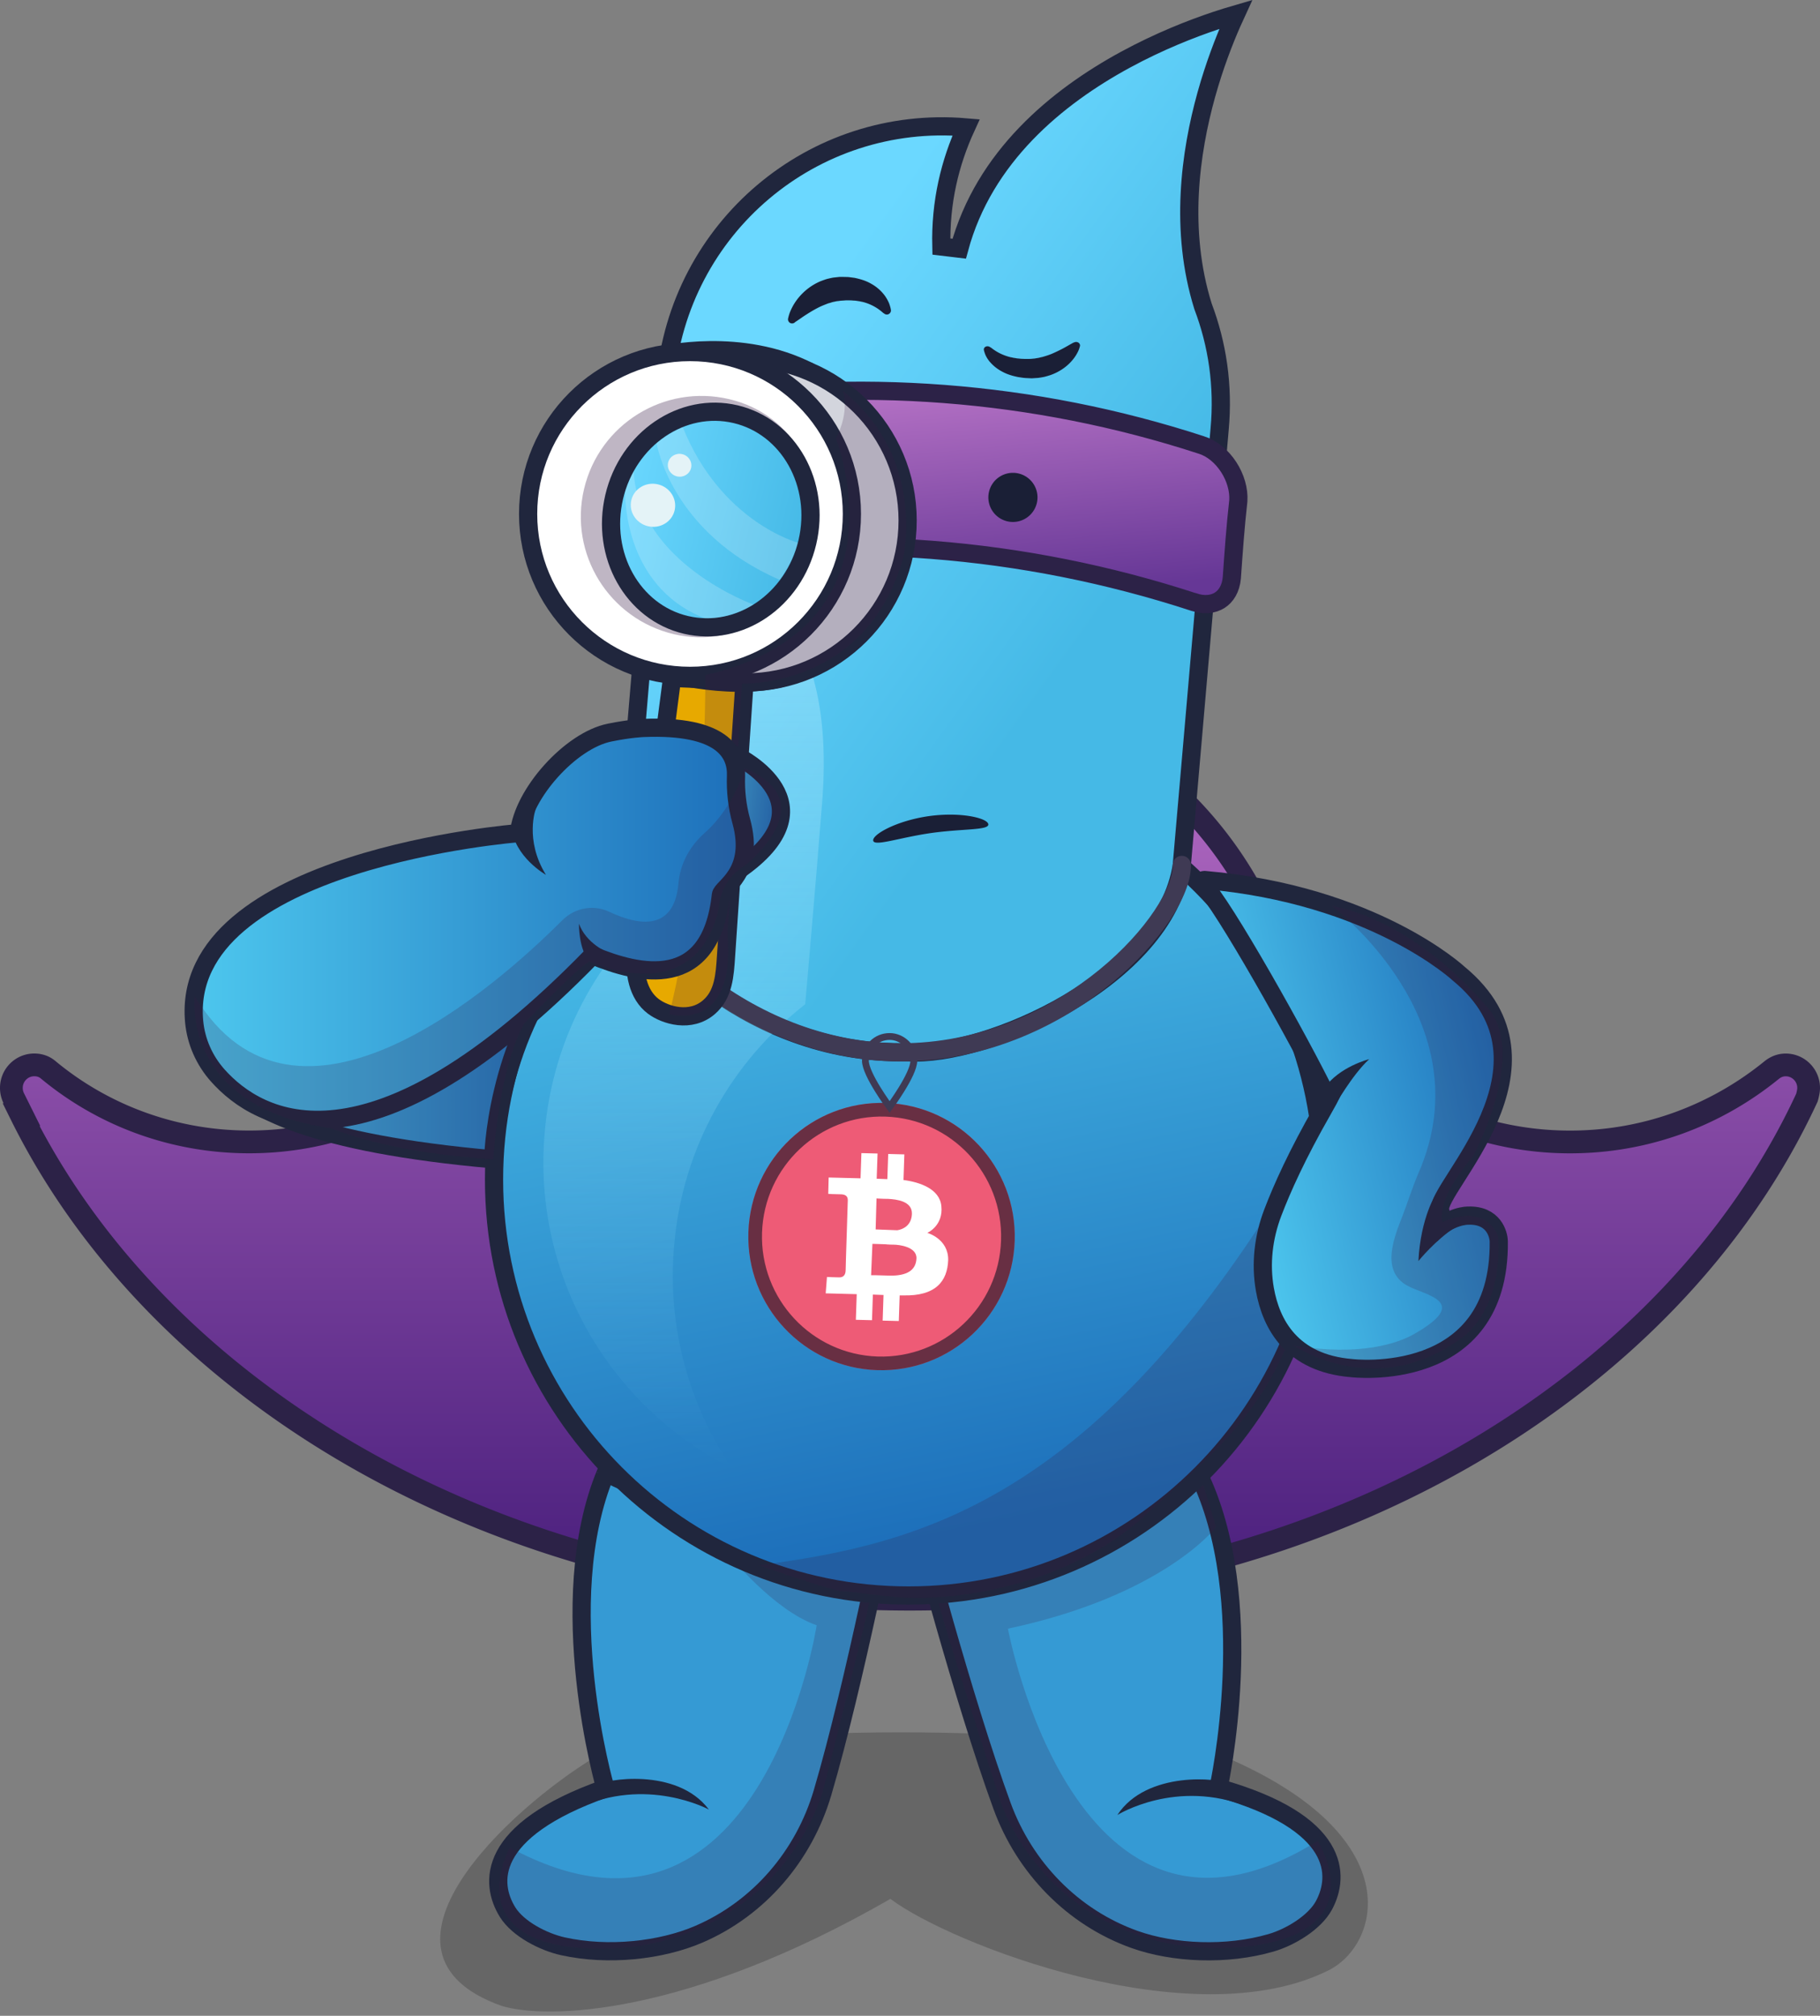 <svg xmlns="http://www.w3.org/2000/svg" width="400" height="443" fill="none"><rect width="100%" height="100%" fill="#808080" stroke="none"/><path fill="#000" d="M110.194 440.801c-32.4-11.6 1.473-43.134 20.807-54.801 56-9.6 113.833-4 137.999 0 41 17.5 34.334 41.333 23 47-30 15-83.305-5.866-96.305-15.699-45.2 26-75.834 26.5-85.501 23.5Z" opacity=".2"/><g clip-path="url(#a)"><path fill="url(#b)" stroke="#2C2247" stroke-width="5" d="M199.94 351.44c-88.82 0-164.53-44.28-195.32-106.48h.2l-1.8-3.62a5.05 5.05 0 0 1-.52-2.27c0-2.79 2.26-5.05 5.03-5.05 1.14 0 2.14.34 2.96 1 11.99 9.99 27.48 15.93 44.29 15.93 29.23 0 54.26-17.97 64.76-43.48l.02-.04.02-.04c12.12-32.79 43.53-56.19 80.35-56.19 36.06 0 66.83 22.38 79.46 54.01 9.96 26.71 35.53 45.75 65.69 45.75 16.83 0 32.18-5.94 44.29-15.79.91-.73 1.93-1.14 3.1-1.14 2.77 0 5.03 2.26 5.03 5.05 0 .62-.15 1.32-.37 2.13-29.69 64.21-106.52 110.23-197.19 110.23Z"/><path fill="#359AD4" stroke="#20263D" stroke-width="4" d="M201.36 334.19s10.3 39.25 18.88 62.71c4.96 13.55 15.52 24.47 29.11 29.32 8.55 3.05 20.23 3.57 29.99.74 4.18-1.21 9.59-4.42 11.65-8.26 3.47-6.46 3.75-18.16-23.19-25.78 0 0 9.22-41.5-4.54-69.27 0-.01-23.83 16.23-61.9 10.54Z"/><path fill="#20263D" d="M245.57 398.87s12.96-8.12 28.76-1.77c0 0-2.99-3.37-4.83-5.17-1.14-1.1-17.46-2.95-23.93 6.94Z"/><path fill="#371A45" d="M267.29 335.59s-11.48 15.04-45.77 22.33c0 0 14.85 79.93 68.07 46.63 0 0 13.84 21.49-18.81 23.51-15.45.95-30.69-4.68-41.09-16.14-3.65-4.03-7.01-8.98-9.46-15.01 0 0-13.57-41.75-14.99-48.41 0 0 16.28 1.66 36.79-8.26l22.19-14.73 3.07 10.08Z" opacity=".2"/><path fill="#359AD4" stroke="#20263D" stroke-width="4" d="M195.62 330.16s-7.77 39.83-14.84 63.79c-4.08 13.84-13.93 25.41-27.18 31.12-8.34 3.59-19.96 4.85-29.88 2.65-4.25-.94-9.86-3.8-12.16-7.5-3.87-6.22-4.91-17.89 21.5-27.2 0 0-11.85-40.82.11-69.42 0-.01 24.81 14.67 62.45 6.56Z"/><path fill="#20263D" d="M155.8 397.67s-13.78-7.5-29.13-.15c0 0 3.09-3.33 4.82-5.25 1.05-1.17 17.22-4.06 24.31 5.4Z"/><path fill="#371A45" d="M179.491 357.17s-12.2 78.68-67.441 48.84c0 0-12.44 22.33 20.28 22.26 15.48-.04 30.33-6.63 39.97-18.73 3.39-4.25 6.42-9.4 8.48-15.59 0 0 10.88-42.54 11.87-49.27 0 0-28.89 1.07-32.53-3.09-.01-.01 9.891 12.33 19.371 15.58Z" opacity=".2"/><path fill="url(#c)" stroke="#20263D" stroke-width="4" d="M290.76 259.25c0 50.47-40.79 91.38-91.09 91.38-50.3 0-91.09-40.9-91.09-91.38 0-50.47 40.79-91.38 91.09-91.38 50.3 0 91.09 40.91 91.09 91.38Z"/><path fill="#371A45" d="M166.811 344s11.53 4.11 17.74 5.68c3.4 0 12.77 2.03 20.71 1.35 0 .02 27.77-.42 47.06-18.59 20.07-18.24 38.91-31.53 36.68-83.02-45.99 80.71-86.75 89.8-122.19 94.58Z" opacity=".2"/><path fill="url(#d)" stroke="#20263D" stroke-width="4" d="m264.37 67.23.02.06.02.06c3.14 8.32 4.52 17.39 3.64 26.98v.01l-8.31 95.74c-3.64 24.94-43.02 42.34-60.33 41.17l-2.99-.01-2.68-.12c-32.86-1.97-56.86-28.68-56.64-39.05l9.13-108.21c2.89-33.8 32.42-58.75 66.09-55.87-3.53 7.7-5.67 16.4-5.43 26.19l3.93.47c5.44-20.2 21.49-33.35 36.5-41.51 7.48-4.07 14.61-6.85 19.88-8.61 1.68-.56 3.17-1.02 4.41-1.38-.28.61-.59 1.28-.91 2.01-1.66 3.79-3.77 9.18-5.56 15.6-3.57 12.8-5.93 29.87-.77 46.47Z"/><path fill="url(#e)" fill-opacity=".54" d="M154.63 125.63c-.13.78-6.1 70.2-6.1 70.2-15.97 12.5-27 31.26-28.82 53.13-2.73 31.65 14.54 60.3 41.16 73.71-9.35-13.8-14.28-30.86-12.72-48.84 1.82-21.88 12.85-40.63 28.82-53.13 0 0 2.47-28.26 3.64-43.37 4.4-50.65-25.98-51.7-25.98-51.7Z"/><path fill="url(#f)" stroke="#2C2247" stroke-width="4" d="M262.32 132.29h-.02c-37.43-12.21-77.22-15.36-116.09-8.93-2.52.38-4.49-.22-5.74-1.31-1.24-1.07-2.03-2.82-1.82-5.27v-.04c.19-2.68.4-5.36.62-8.07l.03-.32c.23-2.81.45-5.65.65-8.52.22-2.43 1.4-4.96 3.23-6.99 1.83-2.04 4.19-3.45 6.64-3.82h.02c38.25-6.2 77.39-3.23 114.22 8.78h.01c2.33.74 4.45 2.51 5.96 4.83 1.5 2.31 2.28 4.99 2.13 7.41-.65 5.76-1.04 11.38-1.43 16.95-.22 2.4-1.28 4.04-2.66 4.92-1.4.89-3.38 1.19-5.75.38Z"/><path fill="#1A1F36" d="M217.21 181.13c.19 1.37-5.59.95-12.58 1.94-6.98 1-12.52 3.03-12.72 1.66-.19-1.37 5.2-4.37 12.19-5.37 6.99-.99 12.92.41 13.11 1.77ZM181.03 111.39a5.4 5.4 0 1 0 0-10.8 5.4 5.4 0 0 0 0 10.8ZM222.62 114.71a5.4 5.4 0 1 0 0-10.8 5.4 5.4 0 0 0 0 10.8ZM174.75 70.79c.86-.56 1.71-1.19 2.53-1.7.82-.53 1.63-1.01 2.43-1.42.79-.42 1.59-.72 2.37-1.02.4-.07.78-.26 1.18-.32.2-.04.39-.09.59-.13l.6-.07c.38-.07.86-.07 1.29-.11.43-.04.86 0 1.3-.01l.63.05c.21 0 .42.02.63.06l.63.09c.2.05.4.1.61.13a10.514 10.514 0 0 1 3.53 1.6c.18.13.37.27.55.42.19.13.36.32.51.42l.31.21c.14.09.31.13.48.13.17 0 .34-.05.49-.15.14-.1.26-.23.33-.39a.87.87 0 0 0 .06-.5c-.04-.21-.06-.34-.1-.5-.05-.15-.08-.29-.13-.44-.09-.29-.2-.59-.34-.86-.13-.28-.28-.55-.44-.81l-.25-.39-.28-.37c-.79-.98-1.76-1.8-2.88-2.4-1.11-.64-2.34-.99-3.57-1.25l-.93-.12c-.31-.05-.62-.07-.93-.07l-.92-.02h-.47l-.49.05-.98.11c-.32.06-.65.13-.97.21-.32.07-.64.16-.95.28-.31.1-.62.22-.92.34a12.661 12.661 0 0 0-5.64 4.82c-.32.5-.6 1.04-.84 1.58-.25.56-.43 1.14-.56 1.74-.04.17-.03.36.04.53.07.17.18.31.33.42.15.1.33.15.51.15s.37-.06.52-.16l.14-.13ZM235.89 75.31c-.8.44-1.59.91-2.36 1.32-.76.39-1.52.76-2.26 1.08-.74.32-1.49.54-2.21.75-.38.06-.73.2-1.1.23-.19.03-.37.07-.55.1l-.56.05c-.35.05-.8.03-1.2.04-.4.01-.81-.02-1.22-.03l-.59-.06c-.2-.01-.39-.03-.59-.08l-.59-.09c-.18-.05-.37-.09-.57-.12-.77-.19-1.52-.46-2.23-.8-.37-.18-.73-.38-1.07-.6-.17-.11-.35-.23-.52-.35-.17-.12-.34-.28-.48-.35l-.29-.18a.973.973 0 0 0-.45-.12.826.826 0 0 0-.46.11c-.14.07-.24.18-.3.31s-.08.27-.05.4c.04.16.05.28.1.4.04.13.08.25.12.37.09.24.19.48.32.71.12.23.26.45.42.67l.24.33.27.3c.74.82 1.65 1.52 2.69 2.04 1.04.56 2.18.88 3.34 1.12l.87.13c.29.05.58.07.87.09l.86.04c.15.01.28.02.43.02l.46-.03.91-.06c.3-.04.6-.08.9-.14.3-.05.6-.11.88-.2.29-.07.57-.17.86-.25 2.17-.75 4-2.06 5.26-3.75.3-.4.56-.82.79-1.26.23-.44.4-.9.52-1.38.04-.15.02-.3-.04-.43a.75.75 0 0 0-.31-.35.994.994 0 0 0-.48-.14c-.17 0-.34.04-.49.12l-.14.04Z"/><path fill="url(#g)" stroke="#20263D" stroke-width="4" d="M291.66 241.07s3.04-4.11-.9 2.77c-5.67 9.9-8.99 17.31-11.03 22.66-2.05 5.38-2.74 11.22-1.73 16.89 1.34 7.55 5.82 16.19 19.07 17.27 0 0 32.63 3.96 32.33-27.79-.02-1.67-1.18-5.92-6.71-5.72 0 0-4.09-.15-8.24 4.22l1.98-3.95c.23-.47.2-.99.08-1.5-1.13-4.78 28.54-31.81 4.08-51.95 0 0-18.66-17.39-55.84-20.58-.49-.04-.77.55-.41.89 4.32 4.14 21.55 34.85 27.32 46.79Z"/><path fill="#20263D" d="M293.28 243.14s3.89-6.93 7.65-10.38c0 0-6.57 1.62-9.92 6.42l2.27 3.96ZM315.64 262.31s-3.42 5.18-3.9 14.82c0 0 3.71-4.61 8.26-7.56l-4.36-7.26Z"/><path fill="#371A45" d="M292.66 199.05s33.73 25.11 19.13 58.66c-1.35 3.11-2.33 6.34-3.55 9.5-1.76 4.53-4.9 11.98 1 15.3 3.87 2.18 14.32 3.41 1.48 10.7-3.31 1.88-11.68 4.97-26.41 2.46 0 0 17.99 12.58 37.23-1.84 0 0 8.77-5.93 7.72-22.08 0 0-2.16-7.53-12.28-3.18 0 0-1.74-4.52 6.77-14.45 0 0 11.41-21.06 3.96-31.75 0-.01-15.04-19.48-35.05-23.32Z" opacity=".2"/><path fill="#EE5B76" d="M223.01 272.7c.53-16.21-12.15-29.78-28.31-30.31-16.16-.53-29.69 12.19-30.22 28.41-.53 16.21 12.15 29.78 28.31 30.31 16.16.52 29.69-12.2 30.22-28.41Z"/><path stroke="#0F1322" stroke-opacity=".6" stroke-width="3" d="M194.65 243.89c15.33.5 27.36 13.37 26.86 28.76-.5 15.39-13.34 27.45-28.67 26.96-15.33-.5-27.36-13.37-26.86-28.76.5-15.39 13.34-27.46 28.67-26.96Z"/><path fill="#fff" d="M198.48 284.68h-.75l-.19 5.63-3.55-.09.19-5.63c-.75 0-1.59-.09-2.34-.09l-.19 5.63-3.55-.09.19-5.63c-3.83-.09-6.82-.18-6.82-.18l.28-3.6s1.96.09 2.71.09 1.4-.37 1.4-1.66.47-14.39.47-15.31c0-.92-.56-1.29-1.68-1.29-1.22 0-2.62-.09-2.62-.09l.09-3.6s3.36.09 7.01.18l.19-5.54 3.55.09-.19 5.54c.84 0 1.59.09 2.34.09l.19-5.53 3.55.09-.19 5.63c3.55.46 7.95 1.94 8.32 5.72.47 4.34-3.08 5.9-3.08 5.9s4.67 1.29 4.58 6c-.18 4.6-2.71 7.93-9.91 7.74Z"/><path fill="#EE5B76" d="M196.43 273.53c-1.08 0-1.86-.09-1.86-.09l-2.83-.09-.29 6.89c.39 0 1.47 0 4.01.09 3.91.09 5.86-1.21 5.96-3.79.09-2.58-3.92-3.01-4.99-3.01ZM200.42 266.78c.1-2.85-3.42-3.21-5.22-3.31-1.33 0-2.18-.09-2.56-.09l-.19 6.8 4.75.18c1.22-.18 3.12-1.01 3.22-3.58Z"/><path stroke="#3F3A54" stroke-miterlimit="10" stroke-width="1.5" d="M200.84 233.12c0 3-5.32 10.16-5.32 10.16s-5.32-7.16-5.32-10.16c0-2.99 2.34-5.34 5.32-5.34 2.86 0 5.32 2.47 5.32 5.34Z"/><path stroke="#3F3A54" stroke-linecap="round" stroke-miterlimit="10" stroke-width="4" d="M259.74 190.08c.26 11.46-25.14 40.39-60.33 41.17-35.18.78-62.06-27.71-62.32-39.18"/><path fill="#E7A900" stroke="#20263D" stroke-linecap="round" stroke-linejoin="round" stroke-miterlimit="10" stroke-width="4" d="m147.71 148.98-7.88 60.37c-.56 4.31.3 9.22 3.77 11.82 2.64 1.97 8.17 3.65 12.21.17 3.23-2.78 3.48-6.99 3.76-11.24l4.08-60.47-15.94-.65Z"/><path fill="#D3D5DD" stroke="#20263D" stroke-miterlimit="10" stroke-width="4" d="M163.9 149.96c19.651 0 35.58-15.93 35.58-35.58S183.551 78.8 163.9 78.8c-19.65 0-35.58 15.93-35.58 35.58s15.93 35.58 35.58 35.58Z"/><path fill="#fff" stroke="#20263D" stroke-miterlimit="10" stroke-width="4" d="M151.65 148.53c19.651 0 35.58-15.93 35.58-35.58s-15.929-35.58-35.58-35.58c-19.65 0-35.58 15.93-35.58 35.58s15.93 35.58 35.58 35.58Z"/><path fill="#371A45" d="M178.451 119.25c-3.36 14.26-16.07 23.48-30.34 20.12-14.26-3.36-23.11-17.64-19.75-31.9 3.36-14.26 17.64-23.11 31.9-19.75 14.27 3.35 21.55 17.27 18.19 31.53Z" opacity=".32"/><path fill="url(#h)" stroke="#20263D" stroke-width="4" d="M177.44 119.17c-3.01 12.79-14.95 20.92-26.67 18.16-11.72-2.76-18.79-15.36-15.78-28.15s14.95-20.92 26.67-18.16c11.72 2.76 18.79 15.36 15.78 28.15Z"/><path fill="#20263D" d="M144.971 76.13s18.1-4.41 33.96 3.84c0 0-12.74-3.09-33.96-3.84ZM145.101 149.69c.22.02 17.18 4.83 29.22.63 0 0-11.51 1.72-29.22-.63Z"/><path fill="#fff" fill-opacity=".54" d="M144.311 97.4s3.06 19.59 27.05 30.03c0 0 2.96-3.87 3.97-8.18 0 0-16.89-4.52-25.26-25.35-.01 0-2.66.99-5.76 3.5ZM137.401 107.97s-.79 20.7 17.44 27.88c0 0 5.12.49 10.75-3 0 0-25-8.95-26.35-29.25.01 0-1.31 2.58-1.84 4.37Z" opacity=".35"/><path fill="#E4F3F7" d="M148.27 112.163c.598-2.543-1.048-5.106-3.677-5.724-2.629-.619-5.245.941-5.843 3.484-.598 2.543 1.048 5.105 3.677 5.724 2.629.618 5.245-.942 5.843-3.484ZM151.886 102.841c.317-1.349-.554-2.709-1.947-3.036-1.392-.328-2.778.5-3.096 1.85-.317 1.349.554 2.708 1.947 3.036 1.392.328 2.778-.501 3.096-1.85Z"/><path fill="#371A45" d="M185.231 85.9s1.69 4.29-1.53 10.47c0 0 16.6 41.48-28.7 52 0 0 .56 39.97-7.9 74.51 0 0 14.66 4.31 12.81-17.56l3.15-55.1s27.39 1.19 35.48-27.69c0 0 5.06-22.01-13.31-36.63Z" opacity=".2"/><path fill="url(#i)" stroke="#20263D" stroke-width="4" d="M122.05 192.63s-59.1 4.85-72.26 31.52c0 0-20.32 23.64 58.62 30.62 0 0 .17-24.78 16.76-45.79.01 0-11.41 4.53-3.12-16.35Z"/><path fill="url(#j)" stroke="#20263D" stroke-width="4" d="M162.2 166.27s21.27 10.44-.04 25.07c0 0-19.6-8.76.04-25.07Z"/><path fill="url(#k)" stroke="#20263D" stroke-width="4" d="M162.91 180.44c-.89-3.23-1.27-6.59-1.15-9.93.18-5-2.98-11.25-20.34-10.53 0 0-2.77.07-7.45 1.02-8.59 1.74-19.06 13.44-19.9 22.08 0 0-74.69 5.77-71.4 41.43.41 4.4 2.25 8.54 5.19 11.84 9.01 10.09 33.22 24.05 82.37-26.39 10.13 4.2 25.9 8.09 28.21-13.3.17-1.68 7.63-4.81 4.47-16.22Z"/><path fill="#20263D" d="M117.77 177.68s-2.57 6.85 2.22 14.58c0 0-7.01-3.96-7.58-10.57 0 .01 3.35-2.56 5.36-4.01ZM133.51 209.27s-4.65-1.87-6.26-6.26c0 0-.13 5.55 2.32 8.32 0 0 4.13 2.13 3.94-2.06Z"/><path fill="#371A45" d="M163.66 168.83s-2.13 8.33-8.85 14.27c-3.21 2.84-5.34 6.76-5.7 11.03-.47 5.66-3.39 11.8-15.24 6.23-3.46-1.63-7.57-.84-10.27 1.86-14.46 14.48-58.53 53.56-80.8 16.7 0 0-3.26 24.23 30.03 29.06 0 0 12.34 5.43 35.59 6.78 0 0 1.19-19.94 6.8-29.81 0 0 12.26-12.92 14.35-13.62 0 0 23.19 10.99 28.42-11.69 0 0-.17-5.92 5.92-9.56-.01 0 17.62-13.9-.25-21.25Z" opacity=".2"/></g><defs><linearGradient id="b" x1="200" x2="200" y1="148.691" y2="353.937" gradientUnits="userSpaceOnUse"><stop stop-color="#BB70C8"/><stop offset="1" stop-color="#471D7B"/></linearGradient><linearGradient id="c" x1="180.853" x2="215.748" y1="169.828" y2="335.629" gradientUnits="userSpaceOnUse"><stop stop-color="#4DC7EE"/><stop offset="1" stop-color="#1D6FBA"/></linearGradient><linearGradient id="d" x1="170.311" x2="244.213" y1="78.724" y2="132.043" gradientUnits="userSpaceOnUse"><stop stop-color="#6BD8FF"/><stop offset="1" stop-color="#45B9E6"/></linearGradient><linearGradient id="e" x1="150.225" x2="150.225" y1="125.634" y2="322.675" gradientUnits="userSpaceOnUse"><stop stop-color="#AAE8FD"/><stop offset="1" stop-color="#82DBFA" stop-opacity="0"/></linearGradient><linearGradient id="f" x1="202.929" x2="207.418" y1="87.59" y2="134.963" gradientUnits="userSpaceOnUse"><stop stop-color="#B06EC2"/><stop offset=".958" stop-color="#663796"/></linearGradient><linearGradient id="g" x1="270.05" x2="331.669" y1="250.69" y2="235.859" gradientUnits="userSpaceOnUse"><stop stop-color="#4DC7EE"/><stop offset="1" stop-color="#1D6FBA"/></linearGradient><linearGradient id="h" x1="134.976" x2="177.431" y1="109.182" y2="119.17" gradientUnits="userSpaceOnUse"><stop stop-color="#6BD8FF"/><stop offset="1" stop-color="#45B9E6"/></linearGradient><linearGradient id="i" x1="47.449" x2="125.175" y1="223.702" y2="223.702" gradientUnits="userSpaceOnUse"><stop stop-color="#4DC7EE"/><stop offset="1" stop-color="#1D6FBA"/></linearGradient><linearGradient id="j" x1="153.718" x2="171.469" y1="177.567" y2="180.159" gradientUnits="userSpaceOnUse"><stop stop-color="#4DC7EE"/><stop offset="1" stop-color="#1D6FBA"/></linearGradient><linearGradient id="k" x1="42.546" x2="163.686" y1="203.011" y2="203.011" gradientUnits="userSpaceOnUse"><stop stop-color="#4DC7EE"/><stop offset="1" stop-color="#1D6FBA"/></linearGradient><clipPath id="a"><path fill="#fff" d="M0 0h400v430.82H0z"/></clipPath></defs></svg>